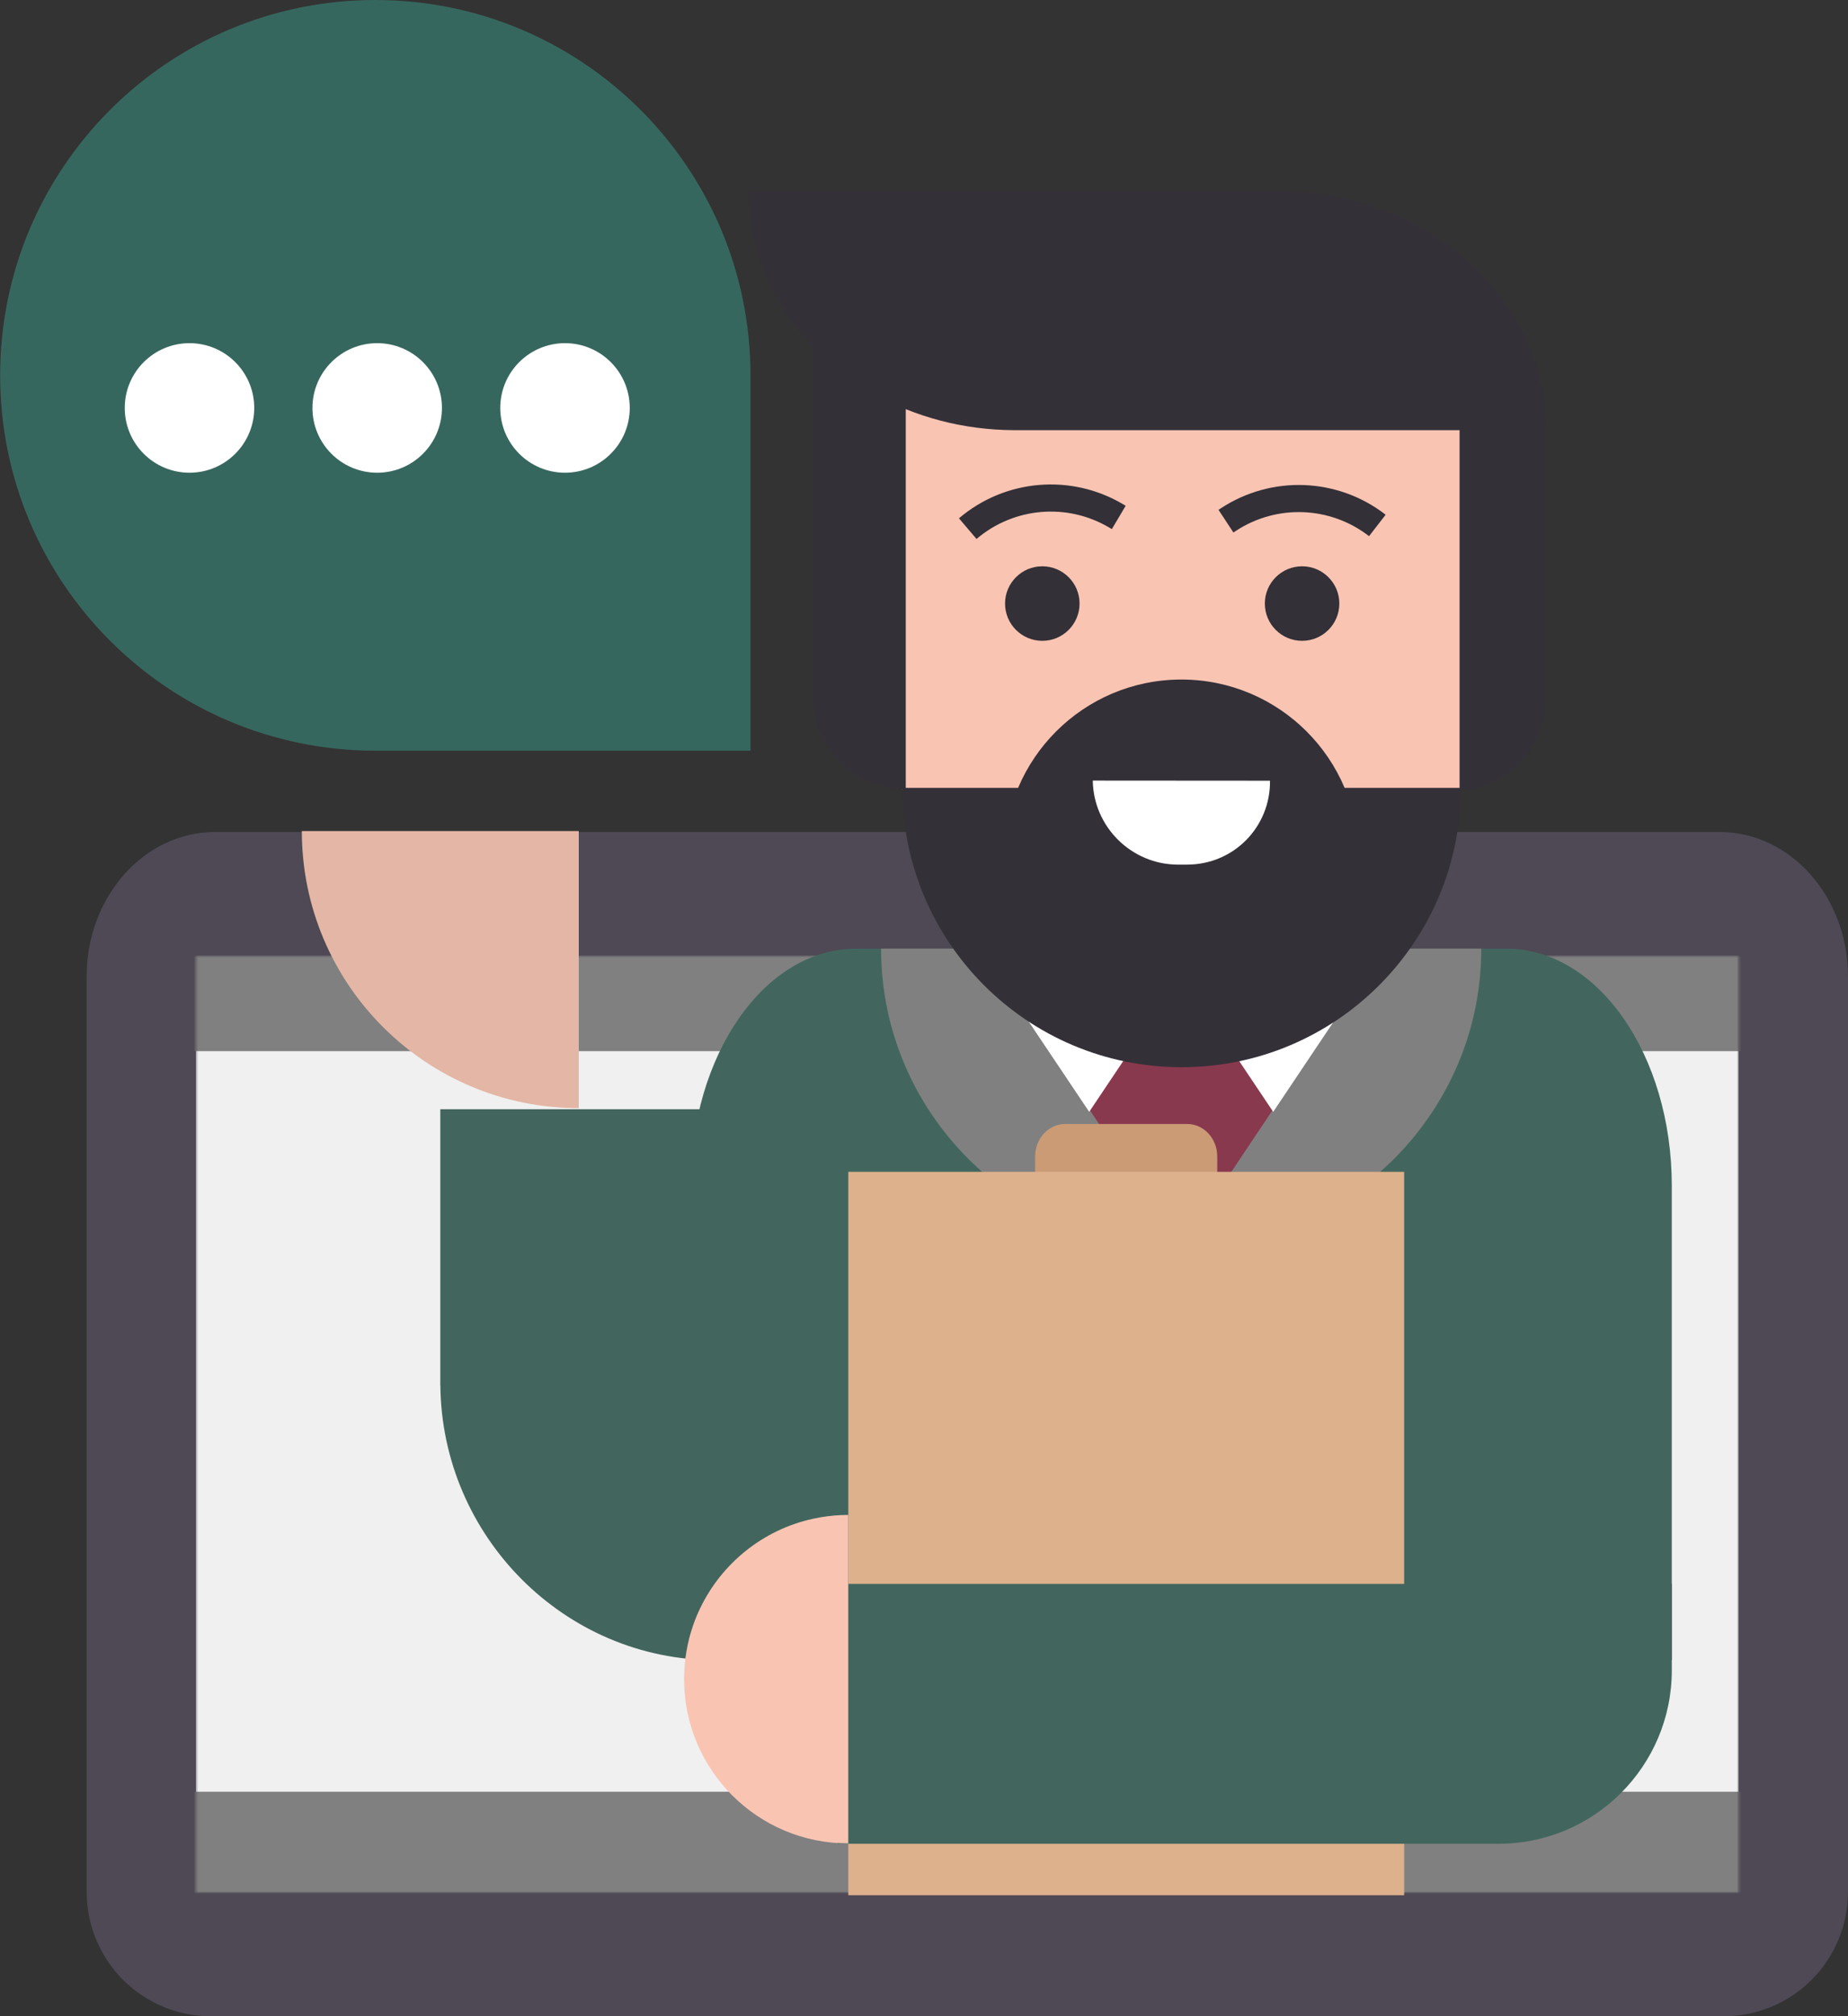 <?xml version="1.0" encoding="UTF-8"?> <svg xmlns="http://www.w3.org/2000/svg" width="806" height="879" viewBox="0 0 806 879" fill="none"><rect x="0" y="0" width="806" height="879" fill="#333333" stroke="none"/> <path d="M37.789 425.659C37.789 390.884 62.894 362.695 93.863 362.695H749.926C780.893 362.695 806 390.884 806 425.659V824.769C806 839.15 800.286 852.945 790.117 863.117C779.945 873.286 766.151 879 751.768 879C610.642 879 233.148 879 92.021 879C77.638 879 63.844 873.286 53.672 863.117C43.503 852.945 37.789 839.15 37.789 824.769C37.789 704.438 37.789 425.659 37.789 425.659Z" fill="#4E4954"></path> <mask id="mask0_2_1417" style="mask-type:alpha" maskUnits="userSpaceOnUse" x="85" y="416" width="674" height="410"> <path d="M758.315 416.653H85.429V825.036H758.315V416.653Z" fill="#F0F0F0"></path> </mask> <g mask="url(#mask0_2_1417)"> <path d="M758.315 416.653H85.429V825.036H758.315V416.653Z" fill="#F0F0F0"></path> <path d="M763.796 416.579H72.967V458.237H763.796V416.579Z" fill="#808080"></path> <path d="M767.267 781.086H76.439V826.216H767.267V781.086Z" fill="#808080"></path> </g> <path d="M327.324 327.255H163.695C73.325 327.255 0.065 253.996 0.065 163.626C0.065 73.257 73.325 0 163.695 0C254.061 0 327.324 73.257 327.324 163.626V327.255Z" fill="#36675E"></path> <path d="M82.649 149.602C98.243 149.602 110.885 162.244 110.885 177.841C110.885 193.436 98.243 206.078 82.649 206.078C67.052 206.078 54.41 193.436 54.41 177.841C54.41 162.244 67.052 149.602 82.649 149.602Z" fill="white"></path> <path d="M164.512 149.602C180.107 149.602 192.749 162.244 192.749 177.841C192.749 193.436 180.107 206.078 164.512 206.078C148.915 206.078 136.273 193.436 136.273 177.841C136.273 162.244 148.915 149.602 164.512 149.602Z" fill="white"></path> <path d="M246.426 149.602C262.021 149.602 274.663 162.244 274.663 177.841C274.663 193.436 262.021 206.078 246.426 206.078C230.829 206.078 218.187 193.436 218.187 177.841C218.187 162.244 230.829 149.602 246.426 149.602Z" fill="white"></path> <path d="M301.2 516.969C301.2 459.866 333.494 413.573 373.327 413.573H657.026C696.859 413.573 729.153 459.866 729.153 516.969V723.761H301.2V516.969Z" fill="#42665E"></path> <path d="M646.066 413.554H515.463H384.277C384.277 485.218 442.695 543.355 514.88 543.671H515.203H515.463H515.728C520.756 543.62 525.774 543.324 530.767 542.723C540.203 541.593 549.511 539.443 558.475 536.316C576.922 529.867 593.817 519.273 607.643 505.562C621.469 491.85 632.152 475.093 638.649 456.797C641.897 447.649 644.099 438.135 645.211 428.498C645.782 423.537 646.05 418.546 646.066 413.554Z" fill="#808080"></path> <path fill-rule="evenodd" clip-rule="evenodd" d="M515.137 423.347L555.302 483.538L515.137 543.669L475.034 483.538L515.137 423.347Z" fill="#89394E"></path> <path fill-rule="evenodd" clip-rule="evenodd" d="M555.304 484.704L603.001 413.552H507.607L555.304 484.704Z" fill="white"></path> <path fill-rule="evenodd" clip-rule="evenodd" d="M475.048 484.704L522.745 413.552H427.351L475.048 484.704Z" fill="white"></path> <path d="M311.975 723.739C246.094 723.739 192.643 669.667 192.065 603.913H192.036L192.036 483.551H312.397L311.975 723.739Z" fill="#42665E"></path> <path d="M131.641 362.298H252.432V483.089C185.72 483.089 131.641 429.007 131.641 362.298Z" fill="#E4B6A5"></path> <path fill-rule="evenodd" clip-rule="evenodd" d="M451.469 504.175C451.469 500.416 452.841 496.818 455.282 494.157C457.722 491.503 461.033 490.013 464.484 490.013C479.234 490.013 503.135 490.013 517.885 490.013C521.337 490.013 524.647 491.503 527.088 494.157C529.529 496.818 530.9 500.416 530.9 504.175C530.9 508.486 530.9 513.226 530.9 517.537C530.9 521.296 529.529 524.902 527.088 527.555C524.647 530.216 521.337 531.706 517.885 531.706C503.135 531.706 479.234 531.706 464.484 531.706C461.033 531.706 457.722 530.216 455.282 527.555C452.841 524.902 451.469 521.296 451.469 517.537C451.469 513.226 451.469 508.486 451.469 504.175Z" fill="#CA9B75"></path> <path d="M369.98 510.854H612.418V826.216H369.98V510.854Z" fill="#DEB18D"></path> <path fill-rule="evenodd" clip-rule="evenodd" d="M365.404 690.479H729.157V728.145C729.157 769.924 695.301 803.795 653.501 803.795H365.404V690.479Z" fill="#42665E"></path> <path d="M369.965 660.425C361.877 660.45 353.822 661.783 346.171 664.474C336.111 668.02 326.876 673.851 319.344 681.398C311.794 688.944 305.964 698.165 302.408 708.234C299.762 715.73 298.431 723.625 298.364 731.567V732.028C298.364 771.575 330.415 803.632 369.965 803.632V660.425Z" fill="#FAC4B3"></path> <path d="M358.133 246.705C357.394 161.13 425.921 90.572 512.035 88.067L512.035 88.058L513.869 88.026L513.869 88.034C600.339 87.467 671.201 156.082 672.518 242.107L672.533 243.118C673.313 328.692 604.786 399.249 518.672 401.755L518.672 401.763L516.838 401.796L516.838 401.788C430.327 402.355 359.466 333.741 358.149 247.711L358.133 246.705Z" fill="#FAC4B3"></path> <path d="M470.846 263.119C470.846 272.091 463.572 279.365 454.6 279.365C445.628 279.365 438.355 272.091 438.355 263.119C438.355 254.147 445.628 246.873 454.6 246.873C463.572 246.873 470.846 254.147 470.846 263.119Z" fill="#333037"></path> <path d="M584.146 263.119C584.146 272.091 576.872 279.365 567.9 279.365C558.928 279.365 551.655 272.091 551.655 263.119C551.655 254.147 558.928 246.873 567.9 246.873C576.872 246.873 584.146 254.147 584.146 263.119Z" fill="#333037"></path> <path d="M486.87 224.941L483.855 230.025L486.87 224.941ZM483.855 230.025L484.928 230.663L490.962 220.492L489.888 219.857L483.855 230.025ZM425.905 234.956C442.184 221.098 465.469 219.116 483.855 230.025L489.888 219.857C467.156 206.368 438.368 208.82 418.241 225.956L425.905 234.956Z" fill="#333037"></path> <path d="M535.743 226.514L538.987 231.455L535.743 226.514ZM538.987 231.455L537.944 232.142L531.453 222.257L532.496 221.574L538.987 231.455ZM597.101 233.737C580.208 220.636 556.856 219.719 538.987 231.455L532.496 221.574C554.589 207.061 583.459 208.197 604.347 224.396L597.101 233.737Z" fill="#333037"></path> <path fill-rule="evenodd" clip-rule="evenodd" d="M393.561 343.456C393.561 410.717 448.087 465.244 515.349 465.244C582.611 465.244 637.137 410.717 637.137 343.456H515.349H393.561Z" fill="#343038"></path> <path fill-rule="evenodd" clip-rule="evenodd" d="M592.502 373.495C592.502 330.828 557.914 296.239 515.247 296.239C472.58 296.239 437.992 330.828 437.992 373.495H515.247H592.502Z" fill="#343038"></path> <path d="M476.617 340.29C476.884 360.488 493.531 376.924 513.788 376.924L517.75 376.918C537.981 376.947 554.146 360.57 553.905 340.343L476.617 340.29Z" fill="white"></path> <path d="M381.519 171.901C399.176 181.729 419.992 187.439 442.288 187.527H558.594H674.381C674.381 130.125 622.593 83.567 558.594 83.315H558.078H442.807H326.501C326.501 109.269 337.093 133.008 354.614 151.253V228.027H354.618C354.746 267.068 366.697 299.171 381.423 299.171V228.027H381.519V171.901ZM647.571 237.587V280.914C662.298 280.914 674.249 261.362 674.377 237.587H674.381V187.527H647.475V237.587H647.571Z" fill="#343038"></path> <path d="M354.381 147.839V303.521C354.381 325.981 372.589 344.187 395.048 344.187V147.839H354.381Z" fill="#343038"></path> <path d="M636.591 182.667H674.066V303.522C674.066 325.981 657.289 344.187 636.591 344.187V182.667Z" fill="#343038"></path> </svg> 